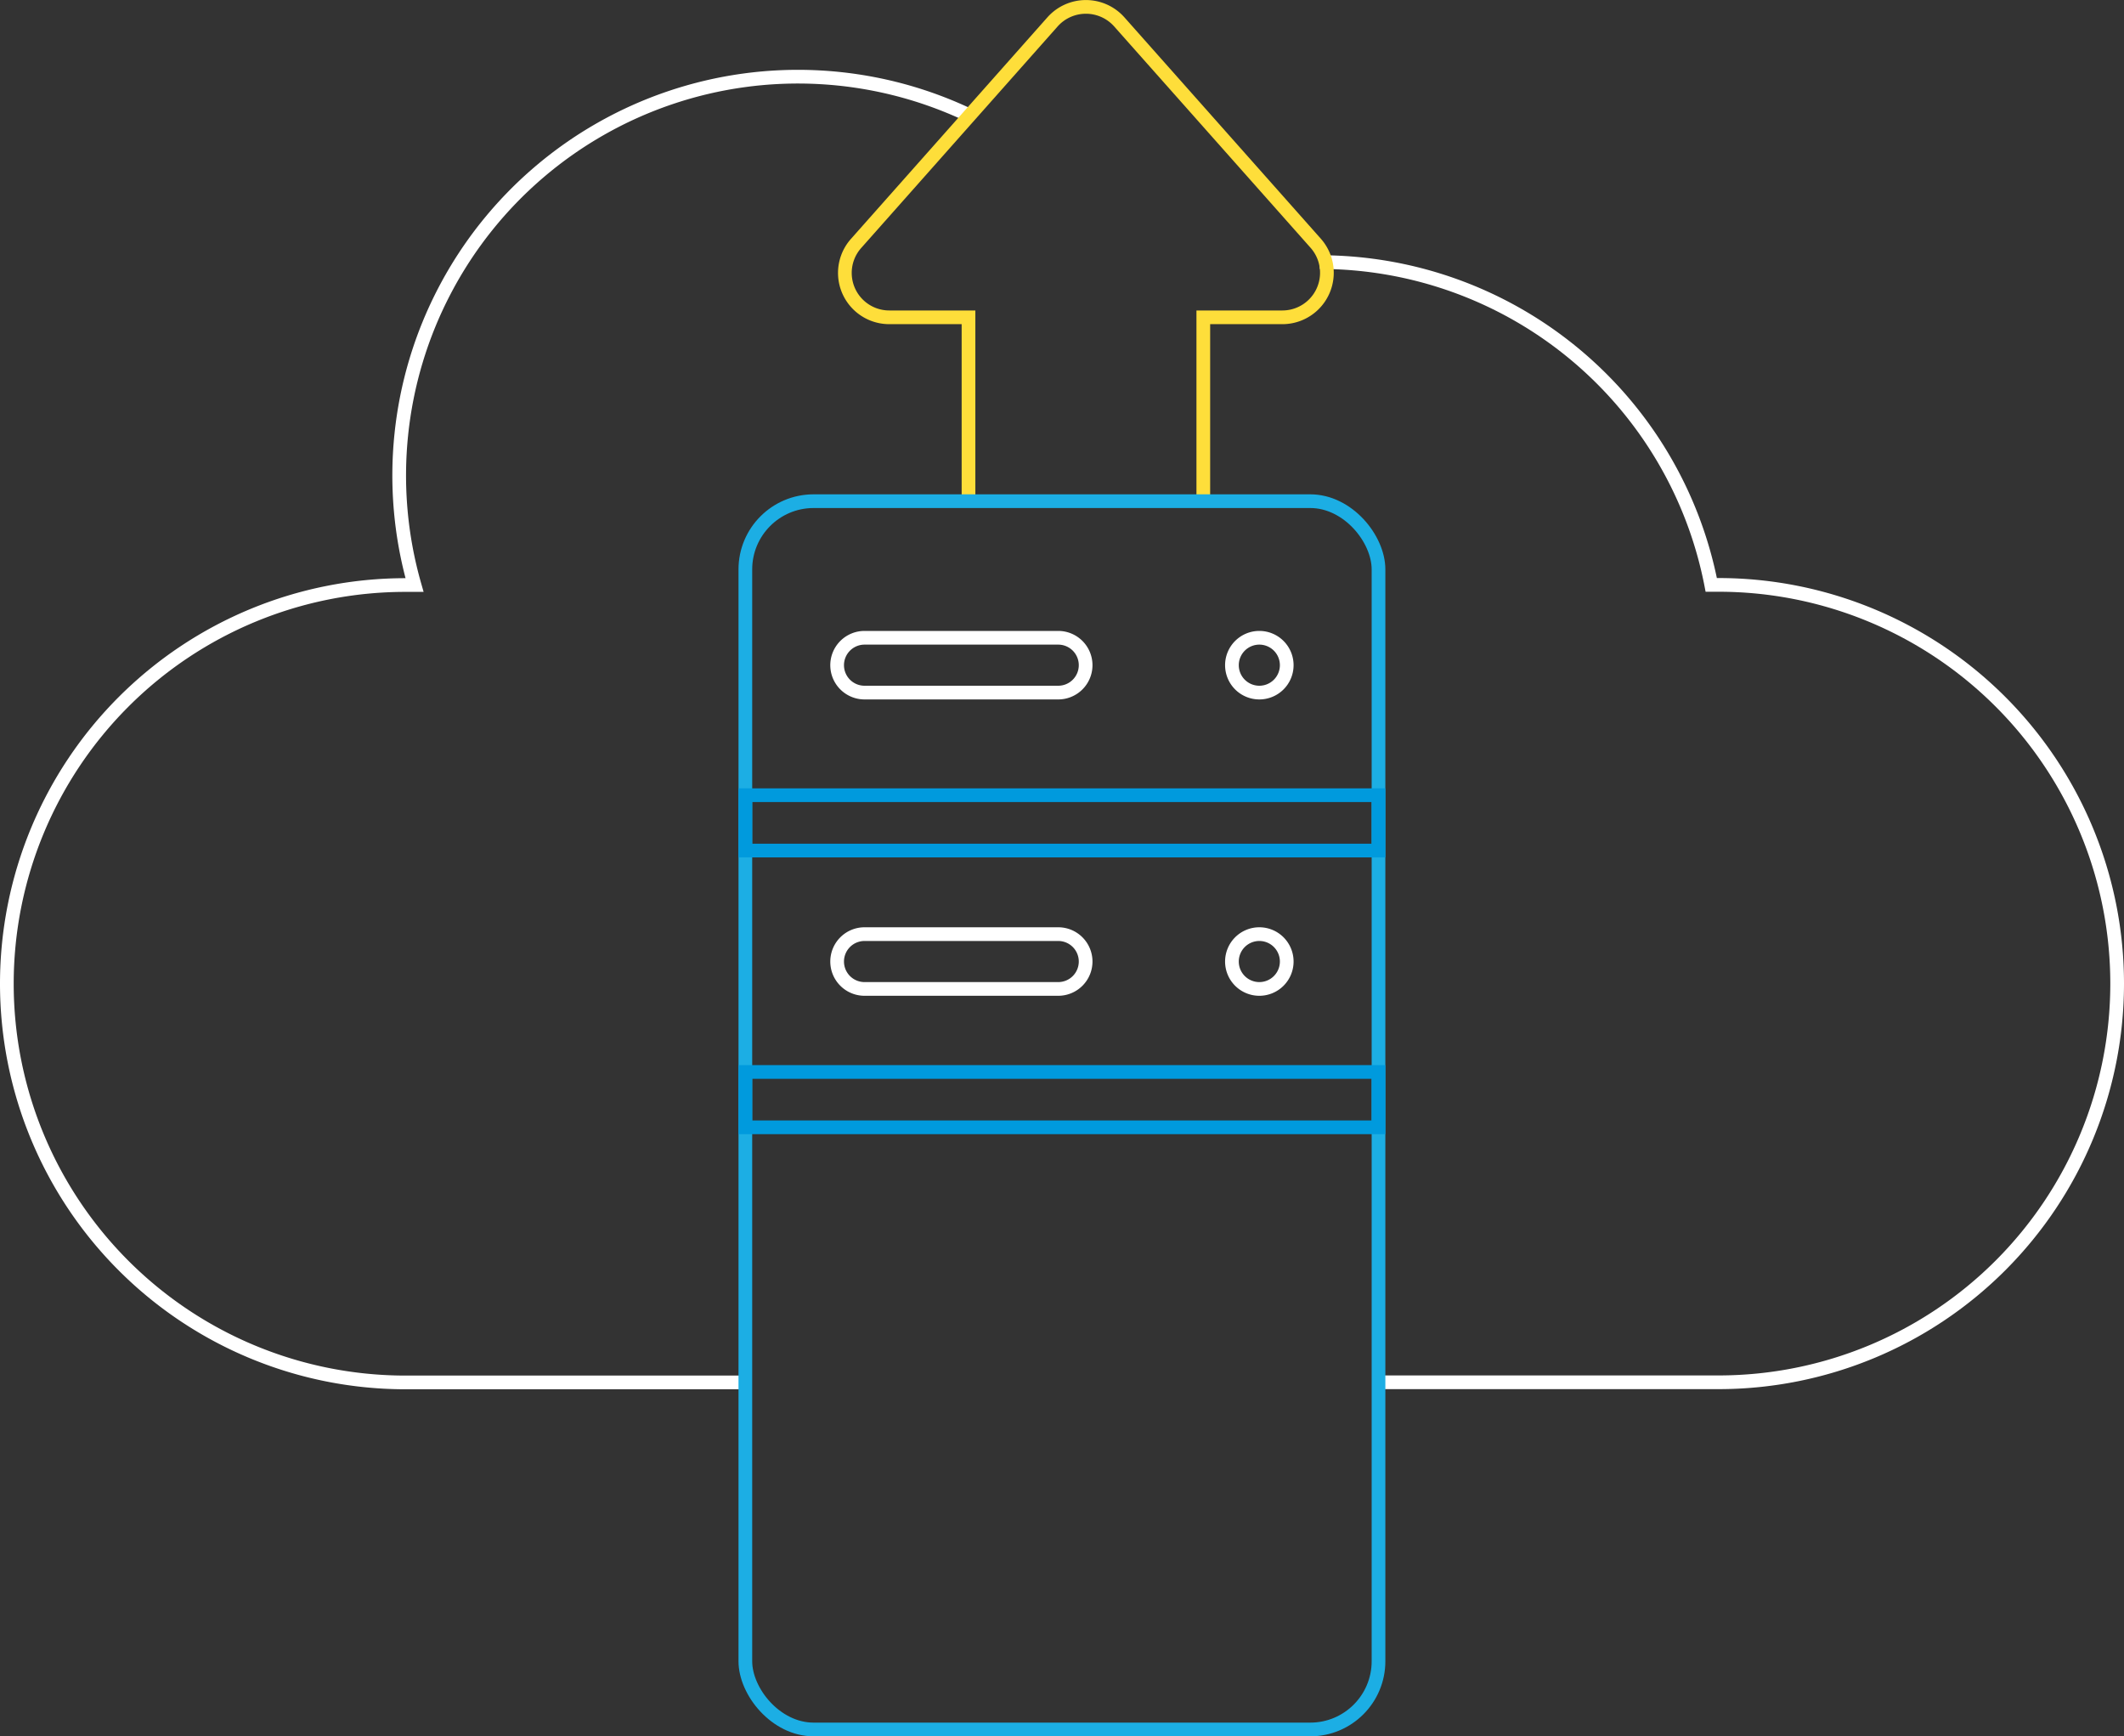 <svg xmlns="http://www.w3.org/2000/svg" viewBox="0 0 155.05 126.73"><rect x="0" y="0" width="155.05" height="126.73" fill="#333333" stroke="none"/><defs><style>.cls-1,.cls-2,.cls-3,.cls-4{fill:none;stroke-miterlimit:10;}.cls-1{stroke:#fff;}.cls-2{stroke:#fede3a;}.cls-3{stroke:#1caee4;}.cls-4{stroke:#009add;}</style></defs><g id="Layer_2" data-name="Layer 2"><g id="Layer_1-2" data-name="Layer 1"><path class="cls-1" d="M100.63,100.89h24.82a29.1,29.1,0,1,0,0-58.2h-.53A29.1,29.1,0,0,0,96.35,19.13"/><path class="cls-1" d="M70.48,8.29A29.11,29.11,0,0,0,30.26,42.7H29.6a29.1,29.1,0,0,0,0,58.2H54.41"/><path class="cls-2" d="M70.7,36.58V23.16H64.92a3.24,3.24,0,0,1-2.42-5.4L76.84,1.59a3.26,3.26,0,0,1,4.86,0L96.05,17.76a3.25,3.25,0,0,1-2.43,5.4H87.84V36.58"/><rect class="cls-3" x="54.41" y="36.58" width="46.22" height="89.65" rx="4.98"/><path class="cls-1" d="M77.25,50.55H63.11a2,2,0,0,1-2-2h0a2,2,0,0,1,2-2H77.25a2,2,0,0,1,2,2h0A2,2,0,0,1,77.25,50.55Z"/><path class="cls-1" d="M91.93,50.55h0a2,2,0,0,1-2-2h0a2,2,0,0,1,2-2h0a2,2,0,0,1,2,2h0A2,2,0,0,1,91.93,50.55Z"/><path class="cls-1" d="M77.25,72.18H63.11a2,2,0,0,1-2-2h0a2,2,0,0,1,2-2H77.25a2,2,0,0,1,2,2h0A2,2,0,0,1,77.25,72.18Z"/><path class="cls-1" d="M91.93,72.18h0a2,2,0,0,1-2-2h0a2,2,0,0,1,2-2h0a2,2,0,0,1,2,2h0A2,2,0,0,1,91.93,72.18Z"/><rect class="cls-4" x="54.41" y="58.04" width="46.22" height="4.04"/><rect class="cls-4" x="54.41" y="78.24" width="46.22" height="4.04"/></g></g></svg>